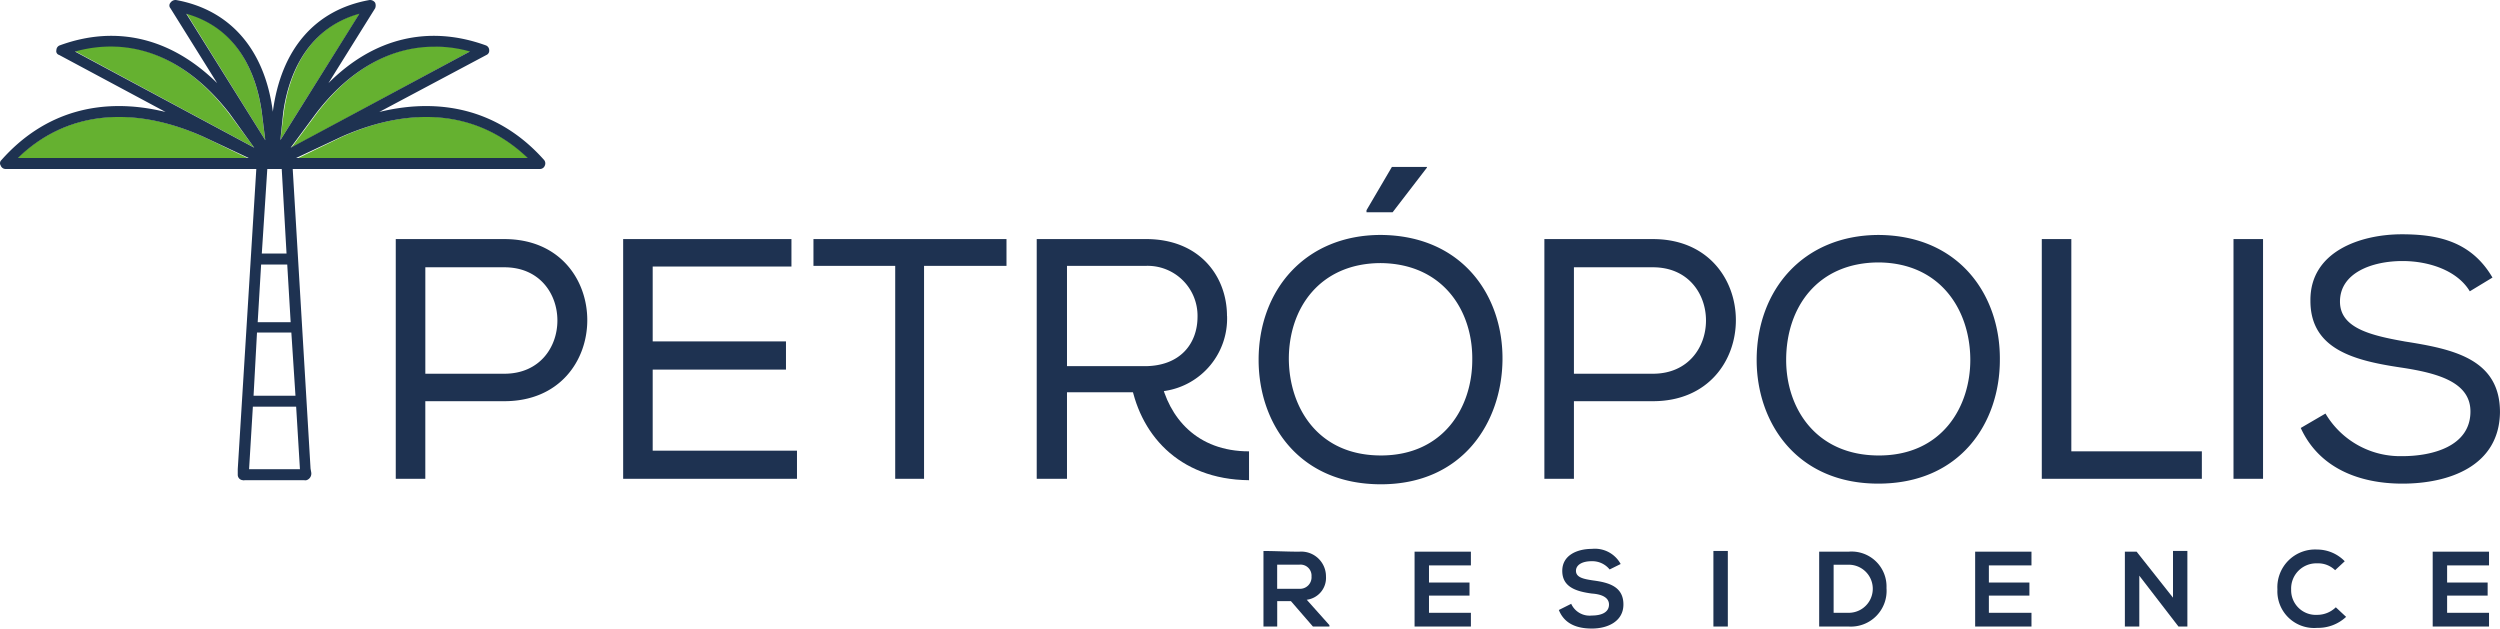 <?xml version="1.0" encoding="UTF-8"?>
<svg xmlns="http://www.w3.org/2000/svg" xmlns:xlink="http://www.w3.org/1999/xlink" width="256" height="64.367" viewBox="0 0 256 64.367">
  <defs>
    <clipPath id="clip-path">
      <rect id="Retângulo_2" data-name="Retângulo 2" width="256" height="64.367" fill="none"></rect>
    </clipPath>
  </defs>
  <g id="Grupo_2" data-name="Grupo 2" transform="translate(0 0)">
    <g id="Grupo_1" data-name="Grupo 1" transform="translate(0 0)" clip-path="url(#clip-path)">
      <path id="Caminho_1" data-name="Caminho 1" d="M61.292,35.508H74.94V32.624H61.292V24.956H75.5V22.142H58.267V46.694h17.8V43.809H61.292Zm79.281-20.681v-.071h-3.587l-2.6,4.431V19.4h2.673ZM77.754,24.886h8.371V46.694h2.954V24.886h8.442V22.142H77.754ZM46.1,22.142H34.982V46.694h3.026V38.744H46.1c11.325,0,11.325-16.6,0-16.6m0,13.788h-8.09v-10.9H46.1c7.245,0,7.245,10.9,0,10.9M120.1,30.021c0-4.009-2.744-7.879-8.3-7.879H100.616V46.694h3.1V37.829h8.371a13.572,13.572,0,0,0,1.688-.14,7.491,7.491,0,0,0,6.332-7.668m-16.391,5.135V24.886h8.09a5.11,5.11,0,0,1,5.277,5.206c0,2.743-1.76,5.065-5.417,5.065Zm119.45,11.537h3.025V22.142h-3.025Zm17.516-14.07c-3.588-.634-6.613-1.408-6.613-4.08,0-2.955,3.306-4.151,6.4-4.151,2.743,0,5.628.985,6.894,3.1l2.322-1.408c-2.181-3.728-5.628-4.431-9.286-4.431-4.22,0-9.426,1.759-9.356,6.823,0,4.994,4.572,6.12,9.286,6.823,3.728.563,7.1,1.478,7.1,4.5,0,3.588-3.94,4.572-6.965,4.572a8.887,8.887,0,0,1-7.879-4.362l-2.532,1.477c1.9,4.151,6.05,5.7,10.411,5.7,4.714,0,9.919-1.759,9.989-7.317,0-5.487-4.854-6.471-9.779-7.245M206.56,22.142h-3.025V46.694h16.391V43.88H206.56Zm-70.7-.422c-7.739,0-12.522,5.627-12.522,12.8,0,6.472,4.08,12.733,12.522,12.733,8.371,0,12.381-6.331,12.451-12.733.071-6.542-4.08-12.733-12.451-12.8m0,22.581c-6.472,0-9.356-4.925-9.426-9.779v.071c-.071-5.417,3.236-9.989,9.426-9.989,6.4.071,9.426,4.925,9.356,9.919,0,4.854-2.954,9.779-9.356,9.779m27.858-22.159H152.6V46.694h3.026V38.744h8.09c11.325,0,11.325-16.6,0-16.6m0,13.788h-8.09v-10.9h8.09c7.245,0,7.245,10.9,0,10.9m23.144-14.21c-7.739,0-12.522,5.627-12.522,12.8,0,6.4,4.08,12.663,12.451,12.663,8.442,0,12.452-6.262,12.452-12.663.07-6.542-4.08-12.733-12.382-12.8m0,22.581c-6.471,0-9.5-4.854-9.5-9.779,0-5.416,3.237-9.988,9.5-9.988,6.4.07,9.356,4.994,9.356,9.988,0,4.784-2.883,9.779-9.356,9.779" transform="translate(5.544 2.338)" fill="#1e3251"></path>
      <path id="Caminho_2" data-name="Caminho 2" d="M115.335,50.107a1.127,1.127,0,0,1,1.266,1.2,1.177,1.177,0,0,1-1.266,1.266h-2.251V50.107Zm3.1,6.191-2.322-2.6a2.257,2.257,0,0,0,1.969-2.391,2.535,2.535,0,0,0-2.743-2.532c-1.266,0-2.462-.071-3.658-.071v7.737h1.408v-2.6h1.406l2.252,2.6h1.688Z" transform="translate(17.698 7.717)" fill="#1e3251"></path>
      <path id="Caminho_3" data-name="Caminho 3" d="M130.805,55.022h-4.291V53.264h4.15V51.927h-4.15V50.168h4.291V48.762h-5.768v7.667h5.768Z" transform="translate(19.815 7.727)" fill="#1e3251"></path>
      <path id="Caminho_4" data-name="Caminho 4" d="M144.12,50.066a3,3,0,0,0-2.954-1.548c-1.478,0-3.026.634-3.026,2.251,0,1.689,1.478,2.111,3.026,2.322,1.055.071,1.759.422,1.759,1.126,0,.843-.845,1.125-1.759,1.125a2.067,2.067,0,0,1-2.111-1.2l-1.266.633c.563,1.408,1.829,1.9,3.377,1.9,1.688,0,3.236-.774,3.236-2.462,0-1.829-1.477-2.251-3.1-2.463-.914-.14-1.759-.282-1.759-.985,0-.563.563-.985,1.618-.985a2.271,2.271,0,0,1,1.829.845Z" transform="translate(21.836 7.688)" fill="#1e3251"></path>
      <rect id="Retângulo_1" data-name="Retângulo 1" width="1.477" height="7.739" transform="translate(175.453 56.418)" fill="#1e3251"></rect>
      <path id="Caminho_5" data-name="Caminho 5" d="M162.28,50.1h1.548a2.462,2.462,0,1,1,0,4.924H162.28Zm1.548-1.337H160.8v7.668h3.025a3.661,3.661,0,0,0,3.869-3.94,3.576,3.576,0,0,0-3.869-3.728" transform="translate(25.483 7.727)" fill="#1e3251"></path>
      <path id="Caminho_6" data-name="Caminho 6" d="M180.356,55.022h-4.362V53.264h4.151V51.927h-4.151V50.168h4.362V48.762h-5.768v7.667h5.768Z" transform="translate(27.667 7.727)" fill="#1e3251"></path>
      <path id="Caminho_7" data-name="Caminho 7" d="M192.75,53.484l-3.728-4.713h-1.2v7.667H189.3V51.233l4.009,5.205h.914V48.7H192.75Z" transform="translate(29.765 7.717)" fill="#1e3251"></path>
      <path id="Caminho_8" data-name="Caminho 8" d="M207.286,54.488a2.718,2.718,0,0,1-1.9.774,2.524,2.524,0,0,1-2.673-2.6,2.577,2.577,0,0,1,2.673-2.673,2.49,2.49,0,0,1,1.829.7l.985-.914a3.944,3.944,0,0,0-2.814-1.2,3.866,3.866,0,0,0-4.08,4.08,3.759,3.759,0,0,0,4.08,3.94,4.2,4.2,0,0,0,2.955-1.126Z" transform="translate(31.901 7.698)" fill="#1e3251"></path>
      <path id="Caminho_9" data-name="Caminho 9" d="M220.8,55.022h-4.291V53.264h4.15V51.927h-4.15V50.168H220.8V48.762h-5.768v7.667H220.8Z" transform="translate(34.076 7.727)" fill="#1e3251"></path>
      <path id="Caminho_10" data-name="Caminho 10" d="M102.992,33.459H99.9c.845,5.557,4.854,10.342,12.17,10.411V40.916c-5.345,0-8.23-3.448-9.074-7.457" transform="translate(15.831 5.302)" fill="#1e3251"></path>
      <path id="Caminho_11" data-name="Caminho 11" d="M1.463,14.615H25.239L20.6,12.364C13.14,8.987,6.386,9.831,1.463,14.615m33.344-2.251-4.643,2.251H53.942c-4.925-4.783-11.677-5.628-19.134-2.251" transform="translate(0.232 1.635)" fill="#65b130"></path>
      <path id="Caminho_12" data-name="Caminho 12" d="M43.567,4.071c-4.5,0-8.723,2.322-12.17,6.894l-2.6,3.517L47.225,4.563a16.9,16.9,0,0,0-3.658-.492m-37,.492L25,14.482l-2.6-3.517C17.96,5.2,12.4,2.944,6.564,4.563" transform="translate(1.04 0.642)" fill="#65b130"></path>
      <path id="Caminho_13" data-name="Caminho 13" d="M16.461,1.154l8.091,13.014L24.2,11.354c-.422-3.166-1.969-8.582-7.739-10.2m9.989,10.2L26.1,14.168,34.259,1.154c-5.839,1.618-7.385,7.034-7.808,10.2" transform="translate(2.609 0.182)" fill="#65b130"></path>
      <path id="Caminho_14" data-name="Caminho 14" d="M31.8,47.977,29.974,17.305H55.3a.529.529,0,0,0,.492-.352.549.549,0,0,0-.07-.562c-4.363-4.925-10.271-6.543-16.884-4.925L49.812,5.628a.47.47,0,0,0,.282-.492.527.527,0,0,0-.351-.492C43.9,2.532,38.276,3.869,33.633,8.511L38.416.843a.765.765,0,0,0,0-.562A.637.637,0,0,0,37.853,0C32.3.985,28.779,4.994,27.934,11.467V11.4C27.091,4.994,23.5.985,18.015,0a.639.639,0,0,0-.563.282.425.425,0,0,0,0,.562l4.784,7.668C17.523,3.869,11.9,2.532,6.127,4.643a.528.528,0,0,0-.352.492.4.4,0,0,0,.282.492l10.9,5.839c-6.613-1.618-12.451,0-16.813,4.925a.434.434,0,0,0-.07.562.528.528,0,0,0,.492.352H26.246l-1.9,30.741v.563a.551.551,0,0,0,.563.563c.492,0,.492-.492.563-.563l.422-6.964h4.432l.422,6.964a.555.555,0,0,0,.563.563h.071a.711.711,0,0,0,.492-.774Zm22.23-31.8H30.326L34.97,14c7.456-3.306,14.139-2.532,19.064,2.18m-9.568-11.4a13.072,13.072,0,0,1,3.658.492L29.763,15.124l2.6-3.517c3.446-4.5,7.668-6.823,12.1-6.823m-14.7,28.209H26.388l.351-5.908h2.674Zm-.774-21.385c.423-3.236,2.04-8.582,7.809-10.2L28.708,14.351Zm-.14,5.7.492,8.653H26.809l.563-8.653ZM1.836,16.179C6.69,11.467,13.443,10.693,20.829,14l4.643,2.18Zm5.839-10.9c5.839-1.618,11.4.634,15.828,6.331l2.532,3.517Zm11.4-3.869c5.769,1.618,7.317,6.965,7.739,10.131l.351,2.814ZM25.965,40.52l.352-6.472h3.517l.422,6.472Z" transform="translate(0 0)" fill="#1e3251"></path>
      <path id="Caminho_15" data-name="Caminho 15" d="M21.5,42.6h6.4V41.474h-6.12Z" transform="translate(3.407 6.572)" fill="#1e3251"></path>
    </g>
  </g>
</svg>
